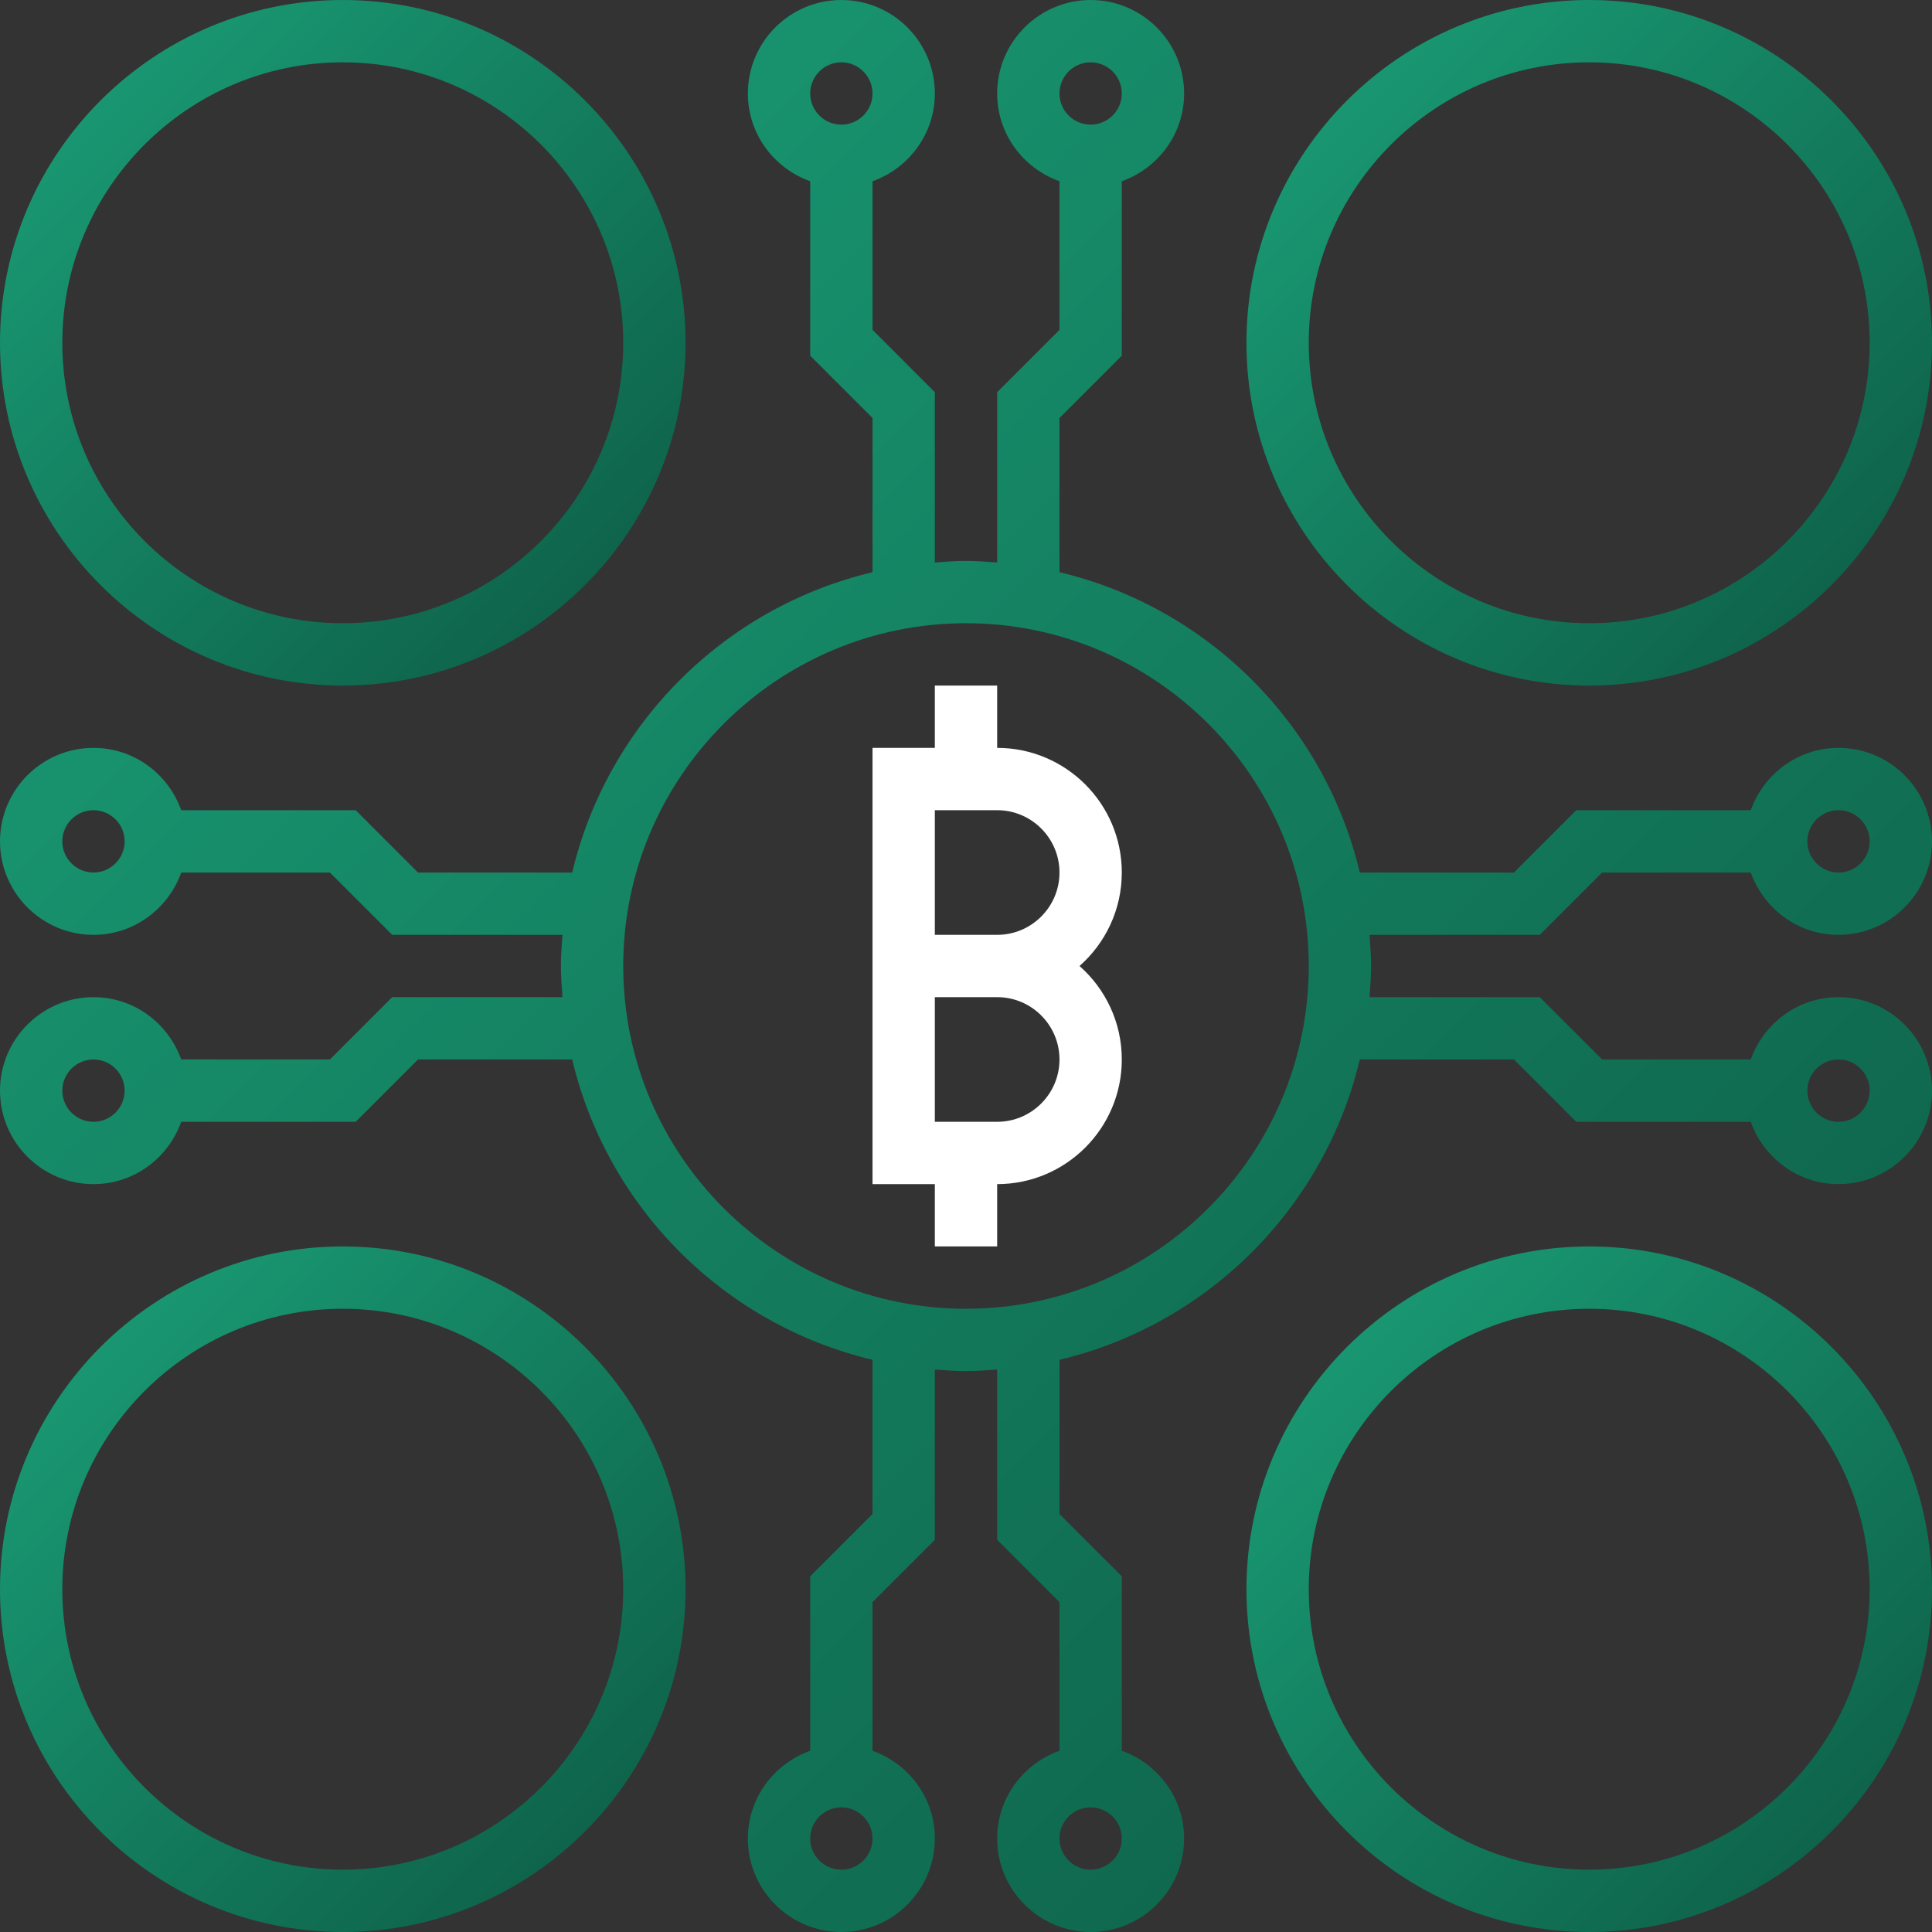 <?xml version="1.0" encoding="UTF-8"?>
<svg width="70px" height="70px" viewBox="0 0 70 70" version="1.1" xmlns="http://www.w3.org/2000/svg" xmlns:xlink="http://www.w3.org/1999/xlink">
    <rect x="0" y="0" width="70" height="70" fill="#333333" stroke="none"/>
    <title>cryptocurrency</title>
    <defs>
        <linearGradient x1="0%" y1="0%" x2="100%" y2="100%" id="linearGradient-1">
            <stop stop-color="#1BA179" offset="0%"></stop>
            <stop stop-color="#0C5A43" offset="100%"></stop>
        </linearGradient>
    </defs>
    <g id="Page-1" stroke="none" stroke-width="1" fill="none" fill-rule="evenodd">
        <g id="Artboard" transform="translate(-838, -3034)" fill-rule="nonzero">
            <g id="cryptocurrency" transform="translate(838, 3034)">
                <path d="M12.419,24.839 C19.267,24.839 24.839,19.267 24.839,12.419 C24.839,5.572 19.267,0 12.419,0 C5.572,0 0,5.572 0,12.419 C0,19.267 5.572,24.839 12.419,24.839 Z M12.419,2.258 C18.022,2.258 22.581,6.817 22.581,12.419 C22.581,18.022 18.022,22.581 12.419,22.581 C6.817,22.581 2.258,18.022 2.258,12.419 C2.258,6.817 6.817,2.258 12.419,2.258 Z" id="Shape" fill="url(#linearGradient-1)"></path>
                <path d="M12.419,45.161 C5.572,45.161 0,50.733 0,57.581 C0,64.428 5.572,70 12.419,70 C19.267,70 24.839,64.428 24.839,57.581 C24.839,50.733 19.267,45.161 12.419,45.161 Z M12.419,67.742 C6.817,67.742 2.258,63.183 2.258,57.581 C2.258,51.978 6.817,47.419 12.419,47.419 C18.022,47.419 22.581,51.978 22.581,57.581 C22.581,63.183 18.022,67.742 12.419,67.742 Z" id="Shape" fill="url(#linearGradient-1)"></path>
                <path d="M36.129,27.097 L36.129,24.839 L33.871,24.839 L33.871,27.097 L31.613,27.097 L31.613,42.903 L33.871,42.903 L33.871,45.161 L36.129,45.161 L36.129,42.903 C38.62,42.903 40.645,40.878 40.645,38.387 C40.645,37.04 40.052,35.828 39.113,35 C40.052,34.172 40.645,32.96 40.645,31.613 C40.645,29.122 38.62,27.097 36.129,27.097 Z M36.129,40.645 L33.871,40.645 L33.871,36.129 L36.129,36.129 C37.374,36.129 38.387,37.142 38.387,38.387 C38.387,39.632 37.374,40.645 36.129,40.645 Z M36.129,33.871 L33.871,33.871 L33.871,29.355 L36.129,29.355 C37.374,29.355 38.387,30.368 38.387,31.613 C38.387,32.858 37.374,33.871 36.129,33.871 Z" id="Shape" fill="#FFFFFF"></path>
                <path d="M58.048,31.613 L63.434,31.613 C63.901,32.924 65.143,33.871 66.613,33.871 C68.48,33.871 70,32.351 70,30.484 C70,28.616 68.48,27.097 66.613,27.097 C65.143,27.097 63.901,28.044 63.434,29.355 L57.113,29.355 L54.855,31.613 L49.268,31.613 C47.992,26.239 43.761,22.009 38.387,20.732 L38.387,15.145 L40.645,12.887 L40.645,6.566 C41.956,6.099 42.903,4.857 42.903,3.387 C42.903,1.52 41.384,0 39.516,0 C37.649,0 36.129,1.52 36.129,3.387 C36.129,4.857 37.076,6.099 38.387,6.566 L38.387,11.952 L36.129,14.21 L36.129,20.38 C35.755,20.351 35.382,20.323 35,20.323 C34.618,20.323 34.245,20.351 33.871,20.38 L33.871,14.21 L31.613,11.952 L31.613,6.566 C32.924,6.099 33.871,4.857 33.871,3.387 C33.871,1.52 32.351,0 30.484,0 C28.616,0 27.097,1.52 27.097,3.387 C27.097,4.857 28.044,6.099 29.355,6.566 L29.355,12.887 L31.613,15.145 L31.613,20.732 C26.239,22.008 22.009,26.239 20.732,31.613 L15.145,31.613 L12.887,29.355 L6.566,29.355 C6.099,28.044 4.857,27.097 3.387,27.097 C1.52,27.097 0,28.616 0,30.484 C0,32.351 1.52,33.871 3.387,33.871 C4.857,33.871 6.099,32.924 6.566,31.613 L11.952,31.613 L14.21,33.871 L20.38,33.871 C20.351,34.245 20.323,34.618 20.323,35 C20.323,35.382 20.351,35.755 20.38,36.129 L14.21,36.129 L11.952,38.387 L6.566,38.387 C6.099,37.076 4.857,36.129 3.387,36.129 C1.52,36.129 0,37.649 0,39.516 C0,41.384 1.52,42.903 3.387,42.903 C4.857,42.903 6.099,41.956 6.566,40.645 L12.887,40.645 L15.145,38.387 L20.732,38.387 C22.008,43.761 26.239,47.991 31.613,49.268 L31.613,54.855 L29.355,57.113 L29.355,63.434 C28.044,63.901 27.097,65.143 27.097,66.613 C27.097,68.48 28.616,70 30.484,70 C32.351,70 33.871,68.48 33.871,66.613 C33.871,65.143 32.924,63.901 31.613,63.434 L31.613,58.048 L33.871,55.79 L33.871,49.62 C34.245,49.649 34.618,49.677 35,49.677 C35.382,49.677 35.755,49.649 36.129,49.62 L36.129,55.79 L38.387,58.048 L38.387,63.434 C37.076,63.901 36.129,65.143 36.129,66.613 C36.129,68.48 37.649,70 39.516,70 C41.384,70 42.903,68.48 42.903,66.613 C42.903,65.143 41.956,63.901 40.645,63.434 L40.645,57.113 L38.387,54.855 L38.387,49.268 C43.761,47.992 47.991,43.761 49.268,38.387 L54.855,38.387 L57.113,40.645 L63.434,40.645 C63.901,41.956 65.143,42.903 66.613,42.903 C68.48,42.903 70,41.384 70,39.516 C70,37.649 68.48,36.129 66.613,36.129 C65.143,36.129 63.901,37.076 63.434,38.387 L58.048,38.387 L55.79,36.129 L49.62,36.129 C49.649,35.755 49.677,35.382 49.677,35 C49.677,34.618 49.649,34.245 49.62,33.871 L55.79,33.871 L58.048,31.613 Z M66.613,29.355 C67.235,29.355 67.742,29.862 67.742,30.484 C67.742,31.106 67.235,31.613 66.613,31.613 C65.991,31.613 65.484,31.106 65.484,30.484 C65.484,29.862 65.991,29.355 66.613,29.355 Z M39.516,2.258 C40.138,2.258 40.645,2.765 40.645,3.387 C40.645,4.009 40.138,4.516 39.516,4.516 C38.894,4.516 38.387,4.009 38.387,3.387 C38.387,2.765 38.894,2.258 39.516,2.258 Z M30.484,2.258 C31.106,2.258 31.613,2.765 31.613,3.387 C31.613,4.009 31.106,4.516 30.484,4.516 C29.862,4.516 29.355,4.009 29.355,3.387 C29.355,2.765 29.862,2.258 30.484,2.258 Z M3.387,31.613 C2.765,31.613 2.258,31.106 2.258,30.484 C2.258,29.862 2.765,29.355 3.387,29.355 C4.009,29.355 4.516,29.862 4.516,30.484 C4.516,31.106 4.009,31.613 3.387,31.613 Z M3.387,40.645 C2.765,40.645 2.258,40.138 2.258,39.516 C2.258,38.894 2.765,38.387 3.387,38.387 C4.009,38.387 4.516,38.894 4.516,39.516 C4.516,40.138 4.009,40.645 3.387,40.645 Z M30.484,67.742 C29.862,67.742 29.355,67.235 29.355,66.613 C29.355,65.991 29.862,65.484 30.484,65.484 C31.106,65.484 31.613,65.991 31.613,66.613 C31.613,67.235 31.106,67.742 30.484,67.742 Z M39.516,67.742 C38.894,67.742 38.387,67.235 38.387,66.613 C38.387,65.991 38.894,65.484 39.516,65.484 C40.138,65.484 40.645,65.991 40.645,66.613 C40.645,67.235 40.138,67.742 39.516,67.742 Z M66.613,38.387 C67.235,38.387 67.742,38.894 67.742,39.516 C67.742,40.138 67.235,40.645 66.613,40.645 C65.991,40.645 65.484,40.138 65.484,39.516 C65.484,38.894 65.991,38.387 66.613,38.387 Z M35,47.419 C28.152,47.419 22.581,41.848 22.581,35 C22.581,28.152 28.152,22.581 35,22.581 C41.848,22.581 47.419,28.152 47.419,35 C47.419,41.848 41.848,47.419 35,47.419 Z" id="Shape" fill="url(#linearGradient-1)"></path>
                <path d="M57.581,24.839 C64.428,24.839 70,19.267 70,12.419 C70,5.572 64.428,0 57.581,0 C50.733,0 45.161,5.572 45.161,12.419 C45.161,19.267 50.733,24.839 57.581,24.839 Z M57.581,2.258 C63.183,2.258 67.742,6.817 67.742,12.419 C67.742,18.022 63.183,22.581 57.581,22.581 C51.978,22.581 47.419,18.022 47.419,12.419 C47.419,6.817 51.978,2.258 57.581,2.258 Z" id="Shape" fill="url(#linearGradient-1)"></path>
                <path d="M57.581,45.161 C50.733,45.161 45.161,50.733 45.161,57.581 C45.161,64.428 50.733,70 57.581,70 C64.428,70 70,64.428 70,57.581 C70,50.733 64.428,45.161 57.581,45.161 Z M57.581,67.742 C51.978,67.742 47.419,63.183 47.419,57.581 C47.419,51.978 51.978,47.419 57.581,47.419 C63.183,47.419 67.742,51.978 67.742,57.581 C67.742,63.183 63.183,67.742 57.581,67.742 Z" id="Shape" fill="url(#linearGradient-1)"></path>
            </g>
        </g>
    </g>
</svg>